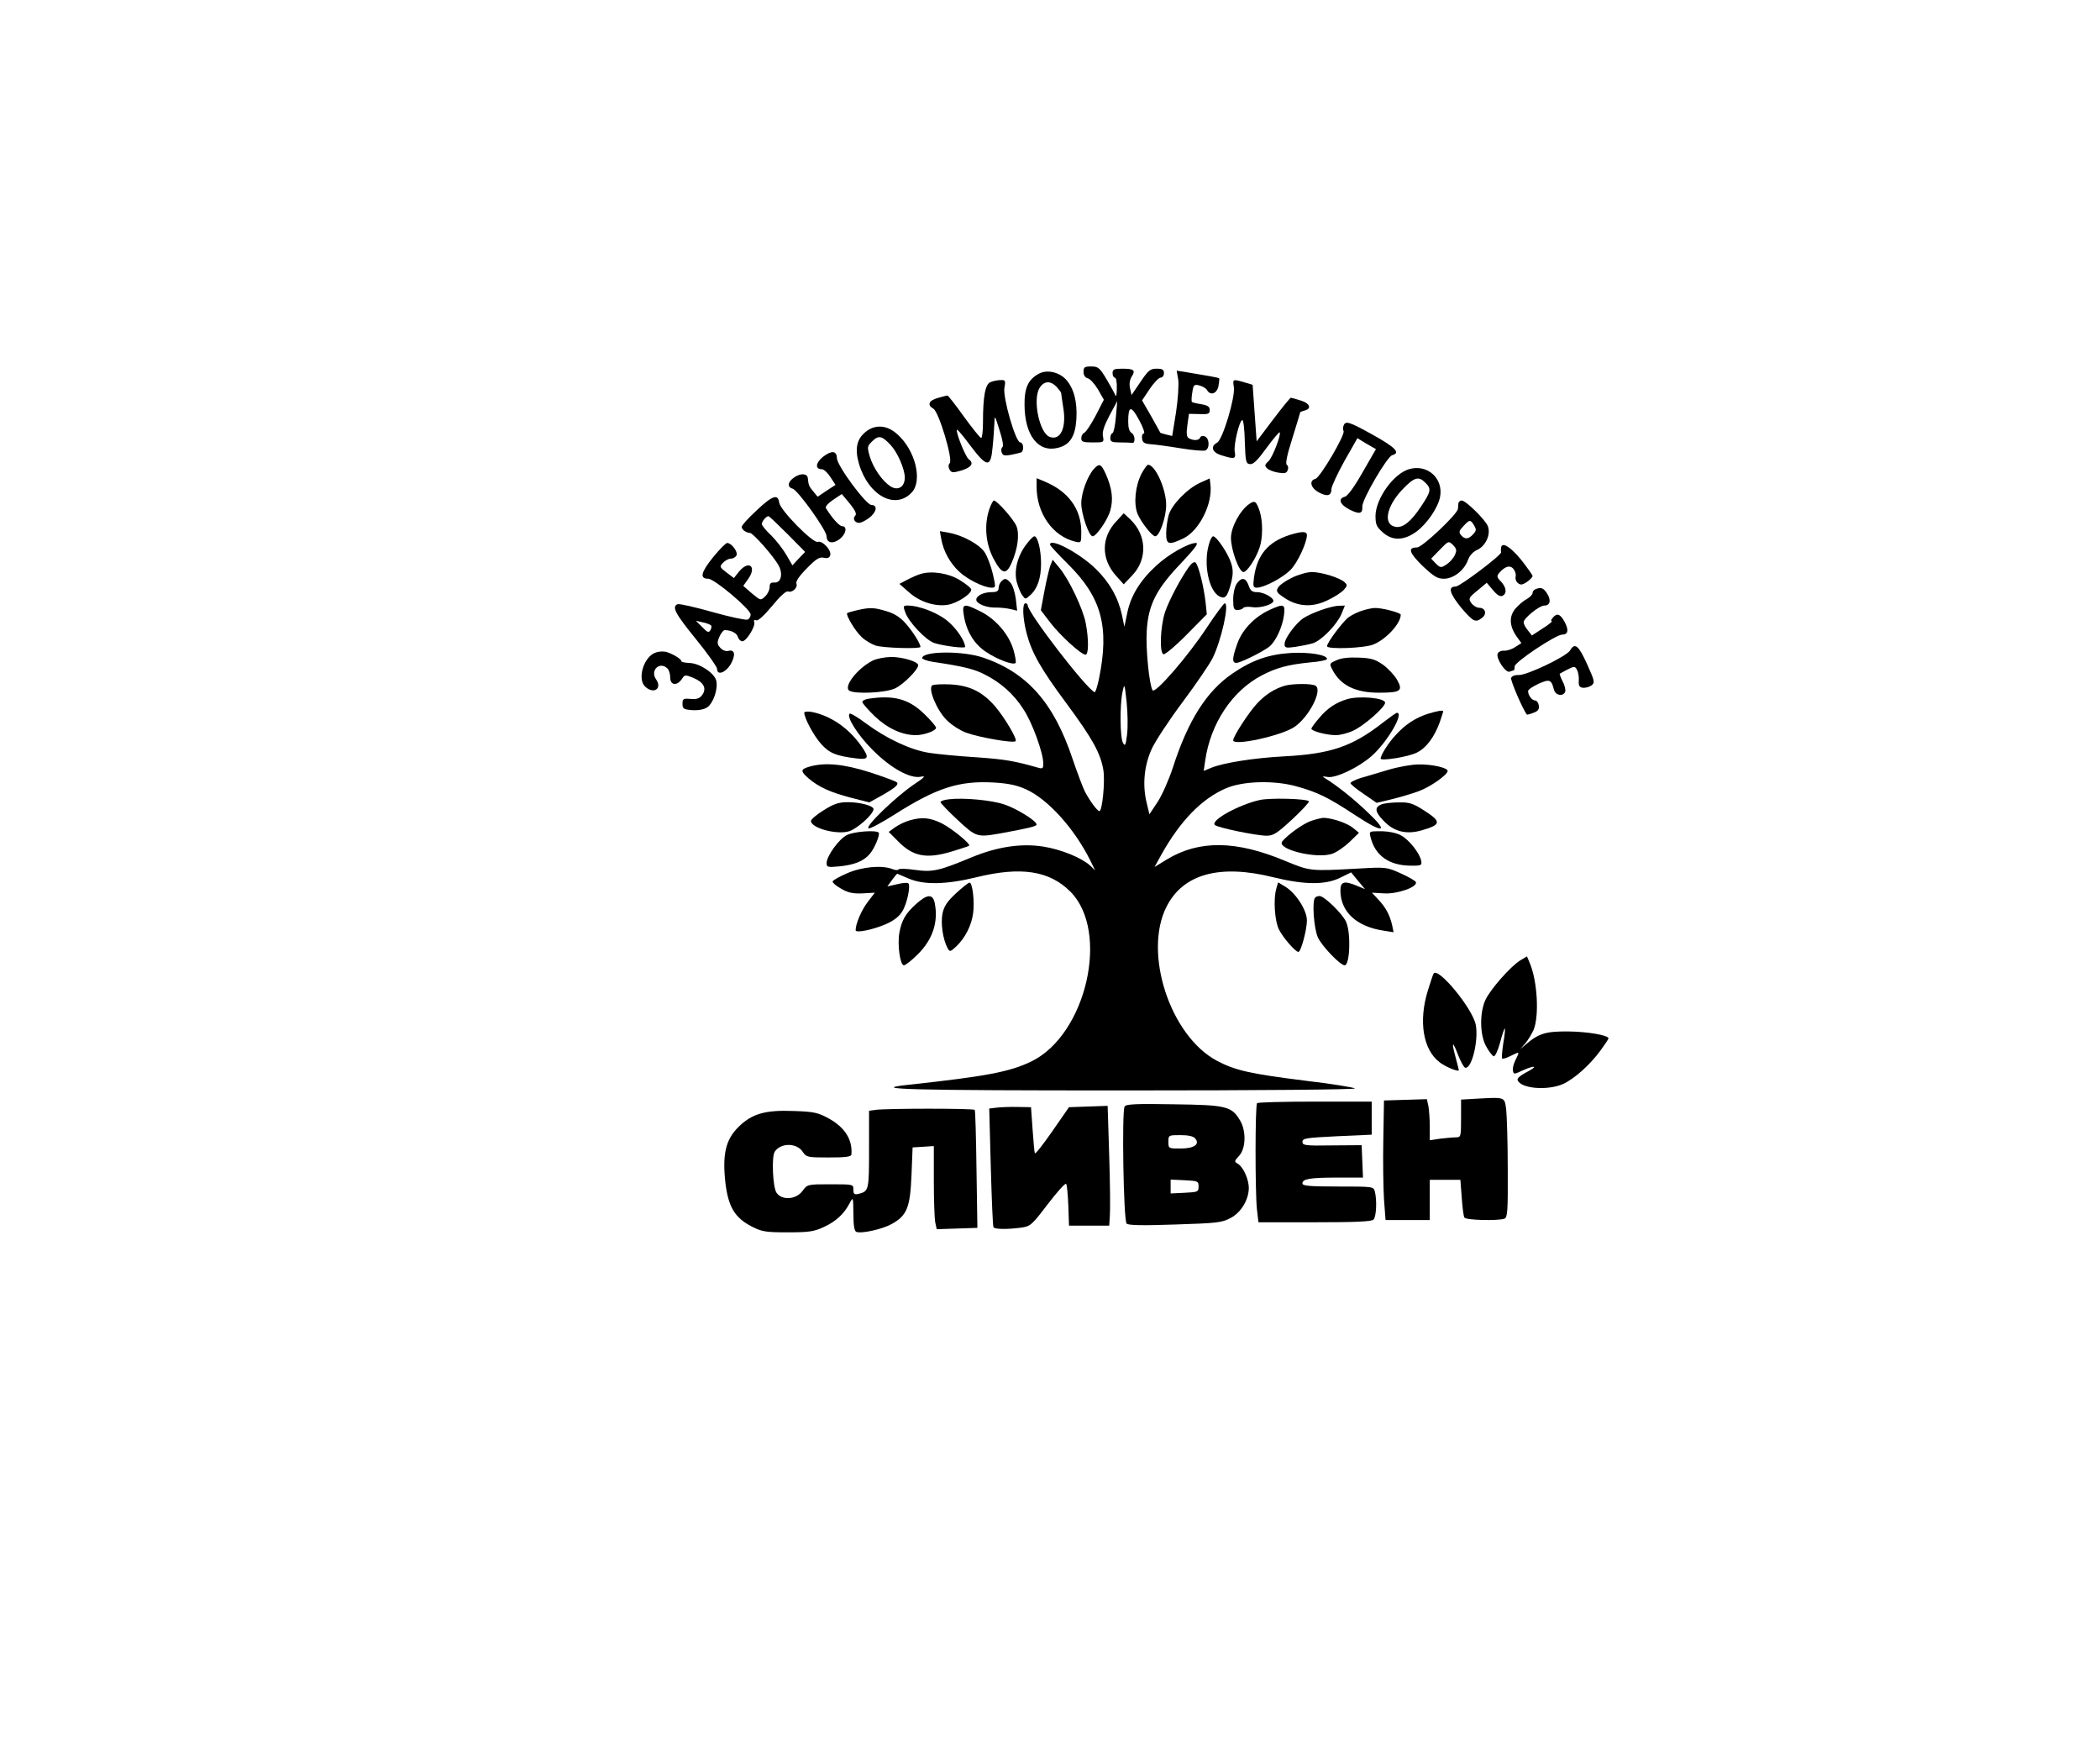<?xml version="1.0" encoding="UTF-8" standalone="yes"?>
<svg version="1.0" xmlns="http://www.w3.org/2000/svg" width="940" height="788" viewBox="0 0 940 788" preserveAspectRatio="xMidYMid meet">
  <g transform="translate(0,788) scale(0.1,-0.1)" fill="#000000" stroke="none">
    <path d="M4850 6216 c0 -15 7 -26 19 -29 10 -2 31 -25 46 -50 l26 -46 -37 -72
c-21 -39 -43 -73 -51 -76 -7 -3 -13 -14 -13 -24 0 -16 8 -19 51 -19 51 0 51 0
46 28 -4 19 5 46 29 92 l35 65 -6 -70 c-3 -38 -10 -71 -15 -73 -6 -2 -10 -12
-10 -23 0 -16 7 -19 45 -19 25 0 48 -1 53 -2 15 -3 13 35 -2 44 -11 6 -16 23
-16 51 0 72 13 74 49 7 18 -33 27 -60 21 -60 -6 0 -10 -10 -8 -22 2 -18 10
-24 38 -26 19 -1 79 -9 133 -18 54 -9 104 -13 112 -10 21 8 19 55 -2 63 -9 4
-19 1 -21 -5 -4 -14 -31 -15 -51 -3 -10 6 -11 21 -6 59 l7 50 46 -1 c41 -2 47
1 47 18 0 15 -9 21 -38 26 -20 3 -39 8 -42 10 -2 3 -2 22 2 43 5 34 8 37 32
31 14 -4 30 -13 34 -21 15 -26 44 -16 51 18 3 17 5 33 3 35 -3 3 -53 12 -156
29 l-34 5 7 -40 c3 -23 -1 -87 -10 -147 l-17 -105 -26 6 c-14 4 -26 7 -27 8 0
1 -19 34 -41 74 l-41 71 34 51 c19 28 41 51 49 51 8 0 15 9 15 20 0 16 -7 20
-33 20 -28 0 -37 -7 -72 -59 l-40 -59 -7 31 c-4 19 -1 38 8 52 18 28 10 35
-43 35 -36 0 -43 -3 -43 -20 0 -11 5 -20 10 -20 6 0 10 -21 9 -47 0 -27 -3
-41 -6 -33 -3 8 -21 41 -40 73 -31 52 -38 57 -69 57 -29 0 -34 -3 -34 -24z"/>
    <path d="M4651 6208 c-49 -26 -66 -64 -65 -141 1 -136 62 -214 150 -191 53 13
77 51 82 127 5 78 -11 139 -46 178 -31 34 -85 46 -121 27z m79 -60 c11 -12 20
-24 20 -27 0 -3 4 -32 9 -63 16 -92 -12 -152 -61 -133 -46 18 -77 170 -44 220
20 31 49 32 76 3z"/>
    <path d="M4434 6170 c-24 -9 -34 -64 -34 -182 0 -38 -4 -68 -8 -68 -5 0 -39
43 -77 95 -37 52 -71 95 -74 95 -3 0 -23 -5 -43 -11 -41 -11 -49 -32 -20 -48
24 -13 89 -228 73 -244 -6 -6 -7 -16 -1 -28 9 -15 14 -16 52 -5 47 14 59 33
34 51 -15 12 -60 124 -52 132 2 2 29 -30 60 -72 74 -98 91 -99 99 -7 4 37 7
85 8 107 1 39 2 38 23 -30 14 -43 19 -72 13 -76 -5 -4 -7 -15 -3 -24 5 -14 13
-16 44 -10 20 4 40 9 44 11 13 9 9 44 -5 44 -21 0 -79 202 -71 245 6 32 4 35
-17 34 -13 0 -33 -4 -45 -9z"/>
    <path d="M5523 6148 c7 -45 -50 -236 -75 -249 -32 -17 -22 -45 21 -57 57 -18
64 -16 58 16 -6 30 21 142 34 142 5 0 10 -44 11 -97 3 -89 5 -98 23 -100 15
-2 34 17 74 72 30 41 57 73 59 70 8 -8 -31 -111 -50 -129 -17 -15 -18 -21 -6
-32 7 -7 29 -16 49 -19 29 -5 38 -3 43 11 4 10 2 20 -4 24 -7 4 1 45 25 119
19 62 35 114 35 116 0 1 9 5 20 8 33 8 23 33 -19 45 -21 7 -41 12 -43 12 -3 0
-39 -44 -79 -97 l-74 -98 -9 126 -9 127 -37 11 c-52 15 -53 15 -47 -21z"/>
    <path d="M6014 5975 c-3 -8 -3 -18 0 -24 9 -15 -105 -209 -126 -214 -30 -8
-21 -41 16 -61 38 -20 56 -15 56 17 1 12 27 68 58 124 l58 102 41 -25 42 -24
-60 -104 c-36 -64 -67 -106 -79 -109 -32 -8 -23 -35 20 -57 45 -23 60 -20 58
13 -2 30 111 224 134 230 38 10 15 34 -85 90 -110 61 -124 65 -133 42z"/>
    <path d="M3872 5945 c-38 -32 -46 -76 -27 -141 42 -142 162 -207 236 -128 50
53 16 191 -66 262 -46 41 -100 44 -143 7z m115 -57 c30 -32 63 -107 63 -145 0
-43 -31 -61 -65 -39 -36 24 -75 80 -91 131 -13 45 -13 47 11 71 28 27 43 24
82 -18z"/>
    <path d="M3683 5835 c-33 -27 -35 -55 -4 -55 9 0 26 -16 38 -35 l23 -35 -40
-26 -40 -27 -20 24 c-19 23 -21 28 -24 59 -2 21 -31 24 -60 4 -30 -19 -34 -44
-8 -51 23 -6 152 -186 152 -213 0 -30 27 -36 58 -13 29 22 36 58 12 58 -13 0
-47 38 -73 81 -4 7 10 22 32 37 l39 26 36 -43 c24 -30 32 -46 24 -54 -13 -13
-2 -32 18 -32 8 0 28 10 44 22 34 25 40 58 11 58 -24 0 -154 175 -155 210 -1
34 -24 35 -63 5z"/>
    <path d="M4897 5782 c-29 -32 -57 -107 -57 -155 0 -47 34 -147 51 -147 16 0
68 74 79 116 14 49 8 98 -20 162 -21 46 -29 50 -53 24z"/>
    <path d="M5109 5759 c-28 -56 -35 -134 -17 -179 17 -39 65 -100 79 -100 19 0
49 85 49 140 0 72 -49 180 -81 180 -5 0 -18 -19 -30 -41z"/>
    <path d="M6306 5780 c-69 -21 -147 -131 -149 -207 0 -40 4 -50 32 -75 43 -39
94 -38 150 2 48 35 98 108 107 156 16 84 -58 149 -140 124z m74 -60 c28 -28
26 -39 -20 -108 -44 -66 -80 -95 -112 -90 -59 9 -43 92 31 169 52 54 71 59
101 29z"/>
    <path d="M4640 5702 c0 -119 72 -222 173 -246 27 -6 27 -6 27 44 0 102 -58
181 -164 225 l-36 15 0 -38z"/>
    <path d="M5373 5720 c-58 -26 -129 -99 -142 -146 -6 -22 -11 -58 -11 -81 0
-51 11 -54 78 -22 71 35 131 156 120 241 l-3 27 -42 -19z"/>
    <path d="M3388 5597 c-38 -35 -68 -68 -68 -75 0 -12 19 -26 37 -27 14 0 108
-107 129 -147 20 -38 9 -78 -20 -75 -16 1 -21 -4 -21 -21 0 -12 -9 -31 -20
-41 -20 -19 -20 -19 -59 13 l-39 34 22 31 c40 56 3 86 -41 33 l-23 -29 -33 25
c-31 24 -32 26 -16 43 10 11 26 19 36 19 10 0 21 7 25 15 6 17 -23 55 -42 55
-6 0 -35 -29 -64 -65 -54 -67 -60 -95 -21 -95 28 0 190 -137 190 -160 0 -10
-6 -20 -14 -23 -8 -3 -79 12 -157 34 -78 22 -148 38 -156 35 -27 -11 -11 -42
82 -156 52 -64 95 -125 95 -134 0 -30 37 -17 60 20 24 42 20 69 -10 61 -11 -3
-26 3 -36 14 -14 16 -15 23 -4 49 7 16 18 30 24 30 29 0 55 -14 59 -31 3 -10
12 -19 20 -19 18 0 60 68 53 86 -3 8 0 11 9 8 8 -4 35 21 71 64 35 43 62 68
71 65 19 -7 45 17 38 35 -4 10 13 35 47 69 41 42 56 51 75 47 16 -4 25 -1 29
10 8 22 -34 68 -56 61 -21 -7 -167 141 -172 175 -5 41 -30 33 -100 -33z m137
-107 l79 -80 -29 -30 -28 -30 -28 48 c-15 26 -46 65 -68 87 -23 21 -41 44 -41
50 0 12 20 35 30 35 3 0 41 -36 85 -80z m-343 -408 c4 -4 3 -14 -2 -22 -8 -13
-14 -10 -37 14 l-28 28 30 -7 c17 -3 33 -10 37 -13z"/>
    <path d="M4429 5603 c-24 -69 -18 -152 16 -219 39 -75 59 -80 84 -21 27 62 35
126 21 162 -11 29 -87 115 -101 115 -4 0 -13 -17 -20 -37z"/>
    <path d="M5591 5624 c-41 -29 -81 -104 -81 -151 0 -53 36 -153 56 -153 16 0
55 59 72 109 15 43 15 118 1 162 -16 47 -22 51 -48 33z"/>
    <path d="M6528 5628 c0 -7 -2 -19 -2 -25 -2 -24 -160 -173 -183 -173 -43 0
-36 -23 24 -82 51 -48 67 -58 96 -58 43 0 91 37 108 84 7 20 23 37 41 45 38
17 62 69 48 106 -11 29 -99 115 -117 115 -7 0 -14 -6 -15 -12z m70 -99 c11
-18 11 -24 -4 -40 -21 -23 -37 -24 -54 -4 -11 13 -9 20 10 40 28 30 32 31 48
4z m-86 -133 c-6 -14 -23 -33 -37 -42 -25 -16 -27 -16 -48 4 l-21 22 39 40
c39 40 39 40 59 21 16 -17 18 -24 8 -45z"/>
    <path d="M4997 5547 c-68 -71 -69 -168 -2 -243 l35 -39 39 41 c68 72 64 179
-9 249 l-30 28 -33 -36z"/>
    <path d="M4214 5464 c10 -52 38 -103 78 -141 36 -35 111 -72 145 -73 21 0 21
1 7 62 -8 34 -24 76 -35 94 -22 36 -99 79 -163 90 l-39 7 7 -39z"/>
    <path d="M5773 5486 c-97 -31 -146 -89 -160 -191 -5 -40 -3 -45 13 -45 32 0
117 45 151 80 31 31 73 122 73 155 0 18 -21 18 -77 1z"/>
    <path d="M4595 5445 c-40 -51 -57 -118 -44 -169 6 -22 17 -50 25 -60 13 -19
14 -19 35 0 33 29 49 77 49 142 0 61 -15 122 -30 122 -5 0 -21 -16 -35 -35z"/>
    <path d="M5411 5443 c-25 -88 0 -207 47 -232 26 -14 37 -1 53 62 9 37 9 58 0
86 -12 41 -65 121 -81 121 -5 0 -14 -17 -19 -37z"/>
    <path d="M4700 5443 c0 -5 36 -43 79 -86 152 -150 188 -282 140 -516 -7 -34
-16 -60 -19 -59 -38 16 -300 356 -300 390 0 4 -4 8 -10 8 -15 0 -12 -67 5
-133 23 -88 63 -159 178 -314 117 -158 154 -225 166 -300 8 -52 -5 -183 -18
-183 -9 0 -43 46 -65 88 -9 18 -34 84 -55 146 -84 251 -203 386 -400 453 -91
31 -271 30 -273 -2 0 -5 22 -13 48 -17 135 -20 183 -32 229 -55 74 -37 133
-89 176 -157 40 -60 89 -196 89 -243 0 -22 -3 -24 -22 -19 -108 31 -151 38
-278 47 -80 5 -175 14 -212 20 -82 13 -189 63 -281 131 -37 28 -71 48 -74 44
-15 -14 37 -96 102 -161 81 -82 169 -131 217 -121 24 5 18 -2 -33 -36 -78 -53
-219 -188 -201 -195 6 -3 58 25 115 61 189 120 289 153 446 144 66 -4 103 -12
145 -31 98 -45 215 -175 286 -317 l22 -45 -23 22 c-38 34 -127 71 -207 84 -99
16 -207 0 -321 -47 -147 -61 -175 -68 -255 -57 -39 6 -72 6 -74 2 -2 -4 -15
-4 -28 2 -48 18 -135 10 -202 -19 -34 -15 -64 -31 -65 -37 -1 -5 16 -20 38
-32 31 -18 52 -23 96 -21 l55 3 -33 -43 c-27 -36 -53 -96 -53 -125 0 -14 81 3
137 28 34 15 60 35 72 57 21 33 38 114 27 125 -3 4 -26 2 -50 -4 l-44 -10 21
29 c11 15 22 28 23 28 1 0 23 -10 50 -21 67 -30 169 -28 304 5 199 49 327 30
421 -64 178 -178 72 -640 -174 -760 -97 -47 -203 -67 -554 -105 -183 -20 13
-25 974 -25 608 0 1033 4 1028 9 -6 5 -107 21 -225 35 -247 31 -312 46 -393
89 -209 111 -331 483 -225 690 74 146 238 191 478 131 139 -34 233 -35 299 -2
l49 24 31 -38 31 -37 -34 14 c-59 25 -76 20 -76 -20 0 -95 72 -162 194 -180
l44 -7 -7 34 c-11 45 -28 77 -62 113 l-28 30 54 -3 c59 -4 150 28 143 50 -2 6
-33 24 -69 40 -63 28 -66 28 -189 21 -217 -12 -215 -12 -329 35 -218 91 -382
93 -526 7 l-57 -35 32 58 c84 149 178 246 285 293 76 34 217 38 318 10 94 -26
142 -49 266 -131 124 -81 149 -76 56 12 -63 61 -141 123 -192 154 -16 10 -14
11 9 7 36 -7 139 42 197 93 69 60 148 194 114 194 -4 0 -32 -20 -63 -44 -137
-107 -233 -140 -444 -151 -133 -7 -271 -29 -324 -51 l-34 -14 7 48 c24 165
121 311 254 380 65 34 118 48 219 58 39 3 72 10 72 15 0 18 -76 31 -159 27
-102 -6 -176 -32 -264 -92 -116 -79 -199 -210 -267 -421 -18 -55 -49 -125 -69
-155 l-36 -54 -13 54 c-19 81 -10 167 25 242 17 35 78 128 138 208 59 79 118
166 132 193 40 80 77 247 55 247 -4 0 -40 -48 -79 -107 -86 -131 -233 -300
-244 -282 -15 26 -31 186 -26 266 7 116 42 186 154 303 62 66 80 90 66 90 -33
0 -122 -50 -177 -101 -72 -66 -114 -134 -130 -211 l-13 -63 -11 53 c-17 78
-55 145 -116 205 -72 71 -206 142 -206 110z m345 -850 c-6 -49 -9 -54 -18 -38
-14 23 -15 172 -2 230 8 38 9 36 18 -47 5 -48 6 -113 2 -145z"/>
    <path d="M6719 5428 c-1 -7 -1 -16 0 -20 1 -13 -183 -152 -203 -153 -36 0 -28
-30 24 -94 55 -64 64 -69 94 -46 23 17 15 45 -13 45 -11 0 -27 10 -35 21 -14
20 -12 24 27 56 l42 35 27 -32 c17 -21 32 -31 42 -27 22 9 20 37 -5 64 -19 19
-20 25 -9 38 26 31 50 38 65 18 8 -10 12 -25 9 -34 -2 -9 2 -22 10 -28 12 -10
20 -9 40 4 14 10 26 22 26 27 0 5 -24 38 -52 74 -49 59 -86 81 -89 52z"/>
    <path d="M4701 5348 c-5 -15 -17 -66 -26 -113 l-16 -86 42 -55 c45 -59 139
-144 158 -144 14 0 15 68 1 141 -12 64 -76 199 -119 249 l-29 35 -11 -27z"/>
    <path d="M5321 5342 c-39 -55 -88 -149 -106 -201 -21 -65 -26 -182 -7 -189 7
-2 54 37 104 88 l90 91 -6 57 c-8 68 -31 161 -44 174 -6 6 -18 -2 -31 -20z"/>
    <path d="M4120 5311 c-14 -4 -41 -16 -60 -26 l-34 -18 42 -37 c48 -43 115 -65
172 -57 44 6 113 52 107 70 -2 7 -25 25 -51 41 -50 31 -127 43 -176 27z"/>
    <path d="M5782 5294 c-29 -14 -57 -34 -62 -45 -9 -15 -4 -23 30 -45 60 -40
126 -43 193 -10 30 14 62 35 72 46 16 18 17 22 4 34 -20 20 -104 46 -147 46
-21 0 -62 -12 -90 -26z"/>
    <path d="M4482 5278 c-7 -7 -12 -20 -12 -30 0 -13 -8 -18 -31 -18 -37 0 -69
-16 -69 -34 0 -18 47 -37 90 -35 19 0 48 -3 64 -7 l29 -7 -6 53 c-4 29 -14 61
-23 71 -20 22 -26 23 -42 7z"/>
    <path d="M5536 5268 c-9 -13 -16 -43 -16 -70 0 -41 3 -48 19 -48 11 0 22 4 26
9 3 5 21 7 40 4 35 -6 95 12 95 28 0 15 -44 39 -73 39 -22 0 -30 6 -38 30 -13
36 -32 38 -53 8z"/>
    <path d="M6873 5243 c-7 -2 -13 -10 -13 -17 0 -7 -12 -19 -26 -27 -14 -7 -37
-27 -51 -43 -29 -35 -27 -78 6 -125 l21 -29 -28 -18 c-15 -10 -37 -17 -50 -16
-12 1 -25 -5 -28 -13 -9 -21 35 -87 53 -81 8 3 17 6 19 6 2 0 4 8 4 18 0 19
184 142 213 142 26 0 30 20 11 56 -20 37 -35 42 -54 19 -7 -8 -9 -15 -4 -15 5
0 -13 -15 -40 -32 l-49 -32 -18 23 c-11 13 -19 29 -19 36 0 18 70 75 93 75 26
0 31 24 12 54 -17 26 -28 29 -52 19z"/>
    <path d="M4052 5140 c15 -44 94 -127 131 -138 41 -13 137 -25 137 -17 0 24
-35 78 -74 112 -44 39 -130 73 -184 73 -19 0 -20 -3 -10 -30z"/>
    <path d="M4314 5128 c11 -72 46 -130 99 -165 50 -34 122 -61 133 -50 3 3 -1
30 -10 60 -20 68 -79 137 -148 171 -74 37 -82 35 -74 -16z"/>
    <path d="M5684 5151 c-66 -30 -121 -86 -144 -147 -27 -74 -27 -97 3 -89 36 11
120 55 141 73 28 25 56 86 63 137 7 52 1 55 -63 26z"/>
    <path d="M5914 5150 c-29 -10 -64 -26 -79 -36 -35 -23 -85 -91 -85 -116 0 -17
5 -19 48 -13 26 4 61 11 78 16 39 12 108 83 129 132 l15 37 -27 -1 c-16 0 -51
-9 -79 -19z"/>
    <path d="M3836 5149 c-22 -5 -42 -11 -44 -13 -7 -8 37 -82 65 -107 15 -15 43
-31 62 -38 34 -11 201 -16 201 -6 0 15 -35 70 -67 106 -24 27 -51 44 -86 54
-56 17 -74 17 -131 4z"/>
    <path d="M6100 5148 c-19 -5 -47 -19 -63 -30 -26 -19 -97 -114 -97 -130 0 -15
169 -9 208 8 57 23 122 94 122 133 0 9 -87 32 -118 30 -9 0 -33 -5 -52 -11z"/>
    <path d="M7028 4969 c-17 -27 -194 -112 -231 -110 -16 1 -30 -5 -33 -13 -4
-10 54 -145 71 -164 1 -1 14 2 29 8 20 7 27 16 24 33 -2 12 -9 22 -16 22 -14
0 -32 23 -32 42 0 7 21 21 47 33 50 22 57 19 69 -27 7 -26 41 -31 50 -9 3 8
-2 29 -11 46 -9 18 -15 33 -13 35 2 1 17 10 35 19 30 15 33 15 42 -2 6 -11 9
-32 8 -48 -2 -22 3 -30 18 -32 11 -1 28 3 38 10 17 13 16 18 -19 96 -38 84
-55 98 -76 61z"/>
    <path d="M2933 4959 c-53 -20 -81 -119 -45 -152 39 -36 78 -8 48 34 -27 40 18
81 52 47 7 -7 12 -25 12 -40 0 -35 30 -39 52 -7 13 20 15 20 50 6 48 -20 62
-47 42 -76 -12 -17 -24 -21 -52 -19 -34 3 -37 1 -37 -22 0 -22 5 -25 43 -28
27 -2 53 3 67 12 28 19 50 83 41 120 -8 34 -75 78 -120 79 -20 1 -36 4 -36 8
0 10 -42 35 -70 42 -14 3 -35 1 -47 -4z"/>
    <path d="M3905 4923 c-68 -35 -131 -117 -103 -134 25 -16 160 -10 204 10 37
17 104 84 104 104 0 16 -70 37 -122 37 -29 -1 -66 -8 -83 -17z"/>
    <path d="M5982 4925 c-32 -14 -32 -15 -18 -42 36 -70 103 -103 208 -103 98 0
109 8 82 57 -12 21 -40 51 -63 68 -35 24 -53 30 -109 32 -44 2 -79 -2 -100
-12z"/>
    <path d="M4173 4813 c-20 -14 19 -109 63 -154 21 -22 61 -48 89 -58 57 -21
211 -48 221 -38 9 8 -48 104 -91 155 -57 66 -114 94 -199 99 -39 2 -76 0 -83
-4z"/>
    <path d="M5750 4811 c-46 -14 -85 -39 -122 -78 -36 -38 -108 -148 -108 -166 0
-27 214 20 273 59 65 43 128 164 96 185 -17 11 -104 10 -139 0z"/>
    <path d="M3888 4753 c-16 -2 -28 -9 -28 -15 0 -5 25 -34 56 -64 57 -54 122
-84 184 -84 37 0 90 20 90 33 0 6 -24 34 -53 62 -69 67 -136 85 -249 68z"/>
    <path d="M6030 4751 c-50 -15 -89 -41 -124 -83 -20 -23 -36 -45 -36 -49 0 -11
68 -29 110 -29 19 0 54 9 77 20 47 21 143 105 143 125 0 22 -116 32 -170 16z"/>
    <path d="M3600 4691 c0 -25 43 -104 75 -140 38 -42 67 -54 158 -65 57 -7 60 3
19 60 -57 79 -137 132 -219 148 -18 3 -33 1 -33 -3z"/>
    <path d="M6393 4686 c-57 -18 -104 -49 -146 -96 -33 -35 -67 -90 -67 -105 0
-12 126 8 162 27 42 20 79 70 103 137 8 24 15 45 15 47 0 7 -24 3 -67 -10z"/>
    <path d="M3623 4449 c-41 -12 -41 -20 -2 -54 47 -39 97 -61 188 -85 l82 -21
47 26 c68 38 87 54 76 64 -5 5 -60 25 -121 45 -117 37 -200 45 -270 25z"/>
    <path d="M6215 4435 c-44 -13 -100 -30 -125 -37 -25 -8 -45 -18 -45 -23 0 -4
26 -26 59 -48 l58 -40 67 16 c37 9 91 25 121 36 54 20 130 74 130 91 0 14 -70
30 -130 29 -30 0 -91 -11 -135 -24z"/>
    <path d="M4248 4303 c-21 -2 -38 -8 -38 -13 0 -4 34 -40 76 -79 83 -77 87 -79
190 -61 126 23 164 32 164 40 0 16 -88 71 -145 90 -56 19 -182 31 -247 23z"/>
    <path d="M5640 4300 c-92 -20 -223 -91 -202 -112 12 -12 186 -48 232 -48 30 0
47 11 115 74 44 41 77 77 74 80 -11 12 -172 16 -219 6z"/>
    <path d="M3687 4254 c-31 -19 -57 -41 -57 -48 0 -31 111 -62 168 -47 37 10
112 77 112 100 0 15 -60 31 -114 31 -42 0 -63 -7 -109 -36z"/>
    <path d="M6183 4280 c-31 -13 -29 -33 10 -73 46 -49 102 -63 171 -43 86 25 89
38 15 86 -54 35 -69 40 -118 39 -31 0 -66 -4 -78 -9z"/>
    <path d="M4070 4208 c-19 -5 -47 -19 -63 -30 l-29 -21 39 -39 c69 -72 130 -84
249 -47 38 12 70 22 72 24 8 8 -77 77 -122 100 -53 26 -89 30 -146 13z"/>
    <path d="M5868 4206 c-36 -13 -102 -60 -128 -91 -29 -35 151 -80 223 -56 20 7
55 31 78 53 l42 41 -28 23 c-28 22 -96 44 -132 44 -10 -1 -35 -7 -55 -14z"/>
    <path d="M3791 4143 c-36 -18 -91 -94 -91 -126 0 -18 5 -19 60 -14 65 7 105
23 132 54 22 24 49 89 41 97 -13 12 -109 5 -142 -11z"/>
    <path d="M6135 4133 c20 -81 81 -125 175 -127 50 -1 55 1 52 19 -5 35 -56 99
-92 117 -20 11 -58 18 -89 18 -53 0 -53 0 -46 -27z"/>
    <path d="M4280 3883 c-39 -36 -54 -58 -61 -90 -9 -44 1 -115 22 -155 10 -19
12 -19 41 8 39 38 67 93 74 148 7 51 -3 136 -16 136 -5 0 -32 -21 -60 -47z"/>
    <path d="M5713 3903 c-14 -48 -7 -146 12 -183 18 -36 73 -100 87 -100 11 0 38
98 38 141 0 45 -49 122 -97 151 l-32 19 -8 -28z"/>
    <path d="M4099 3833 c-46 -42 -63 -72 -73 -126 -10 -54 3 -147 20 -147 7 0 36
23 63 50 66 66 92 144 75 229 -9 42 -34 40 -85 -6z"/>
    <path d="M5887 3863 c-15 -14 -6 -138 12 -178 17 -38 100 -125 120 -125 23 0
29 141 7 193 -14 35 -98 117 -119 117 -8 0 -17 -3 -20 -7z"/>
    <path d="M6805 3582 c-44 -27 -135 -131 -156 -177 -27 -59 -25 -159 4 -209 12
-22 27 -41 33 -43 6 -2 19 25 29 62 9 36 19 64 21 62 2 -2 -1 -32 -7 -66 -5
-35 -8 -66 -5 -68 3 -3 19 2 37 11 42 21 42 21 24 -15 -9 -17 -15 -39 -13 -49
3 -19 4 -19 47 1 57 25 66 17 11 -11 -23 -12 -40 -26 -37 -33 12 -39 134 -49
204 -18 50 23 121 86 168 151 19 26 35 50 35 53 0 14 -93 30 -180 31 -100 1
-133 -9 -190 -58 l-25 -21 22 25 c12 14 29 42 38 62 25 62 17 216 -17 297
l-13 31 -30 -18z"/>
    <path d="M6417 3523 c-3 -5 -14 -39 -26 -77 -42 -137 -21 -264 53 -320 27 -21
86 -45 86 -35 0 2 -7 29 -15 59 -19 70 -13 74 12 8 11 -28 25 -54 31 -56 29
-9 61 120 48 191 -14 74 -170 262 -189 230z"/>
    <path d="M6608 2963 l-68 -4 0 -84 c0 -83 -1 -85 -24 -85 -13 0 -44 -3 -70 -6
l-46 -7 0 60 c0 33 -3 75 -6 92 l-7 32 -96 -3 -96 -3 -3 -175 c-2 -96 0 -217
3 -267 l7 -93 99 0 99 0 0 90 0 90 69 0 68 0 6 -79 c3 -44 8 -84 12 -90 7 -12
152 -15 179 -5 14 5 16 34 15 223 0 119 -4 239 -7 266 -8 57 -3 55 -134 48z"/>
    <path d="M5627 2943 c-9 -8 -9 -390 -1 -472 l7 -61 251 0 c183 0 255 3 264 12
13 13 16 87 6 126 -6 22 -9 22 -165 22 -129 0 -159 3 -159 14 0 20 33 26 158
26 l113 0 -3 73 -3 72 -132 -1 c-121 -2 -133 0 -133 16 0 16 16 18 155 25
l155 7 0 74 0 74 -253 0 c-140 0 -257 -3 -260 -7z"/>
    <path d="M5034 2928 c-13 -21 -5 -511 9 -524 8 -8 74 -9 217 -4 186 6 209 8
248 29 47 24 81 81 82 134 0 38 -24 93 -48 108 -18 11 -18 12 5 37 30 33 32
112 3 159 -37 62 -61 68 -296 71 -167 3 -214 1 -220 -10z m316 -143 c22 -26
-5 -45 -66 -45 -53 0 -54 0 -54 30 0 30 1 30 54 30 35 0 58 -5 66 -15z m15
-215 c0 -24 -3 -25 -62 -28 l-63 -3 0 31 0 31 63 -3 c59 -3 62 -4 62 -28z"/>
    <path d="M4461 2923 l-33 -4 7 -262 c4 -144 9 -265 12 -269 5 -10 64 -10 124
-2 42 6 48 12 119 105 41 54 78 95 82 91 4 -4 8 -48 10 -97 l3 -90 90 0 90 0
3 45 c2 25 1 145 -3 268 l-7 223 -86 -3 -87 -3 -75 -108 c-41 -59 -76 -104
-78 -98 -2 5 -6 53 -10 107 l-7 99 -60 1 c-33 1 -75 -1 -94 -3z"/>
    <path d="M3918 2913 l-28 -4 0 -173 c0 -183 -1 -187 -47 -199 -19 -4 -23 -1
-23 19 0 24 -1 24 -103 24 -103 0 -103 0 -125 -30 -29 -39 -92 -43 -116 -8
-17 24 -23 162 -8 184 27 41 100 40 126 -2 16 -23 22 -24 116 -24 73 0 100 3
101 13 6 66 -29 122 -102 162 -48 26 -66 30 -156 33 -128 5 -188 -12 -249 -73
-56 -56 -71 -122 -57 -248 13 -108 42 -157 118 -196 45 -23 61 -26 160 -26 94
0 118 3 161 23 55 25 92 59 117 107 16 30 16 29 17 -46 0 -53 4 -78 13 -82 23
-9 117 12 158 35 69 38 83 74 89 218 l5 125 48 3 47 3 0 -154 c0 -85 3 -169 6
-186 l7 -32 91 3 91 3 -4 260 c-2 143 -5 263 -8 268 -4 7 -395 7 -445 0z"/>
  </g>
</svg>